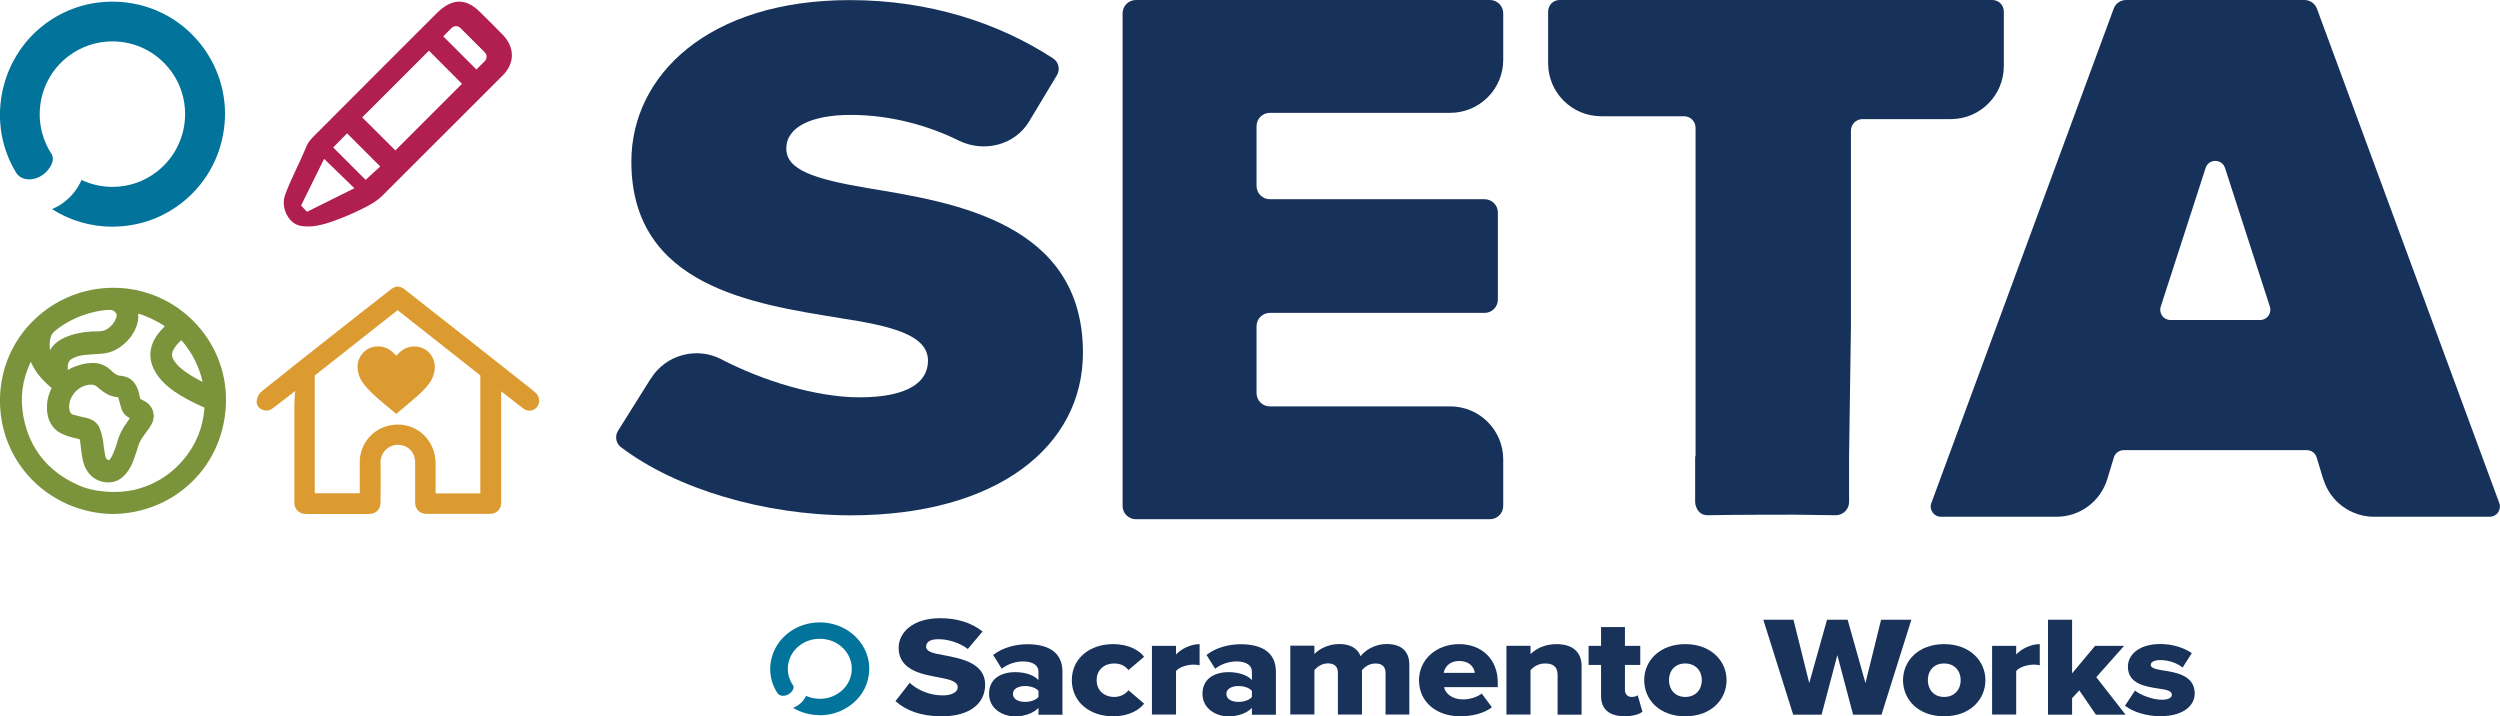 <?xml version="1.0" encoding="UTF-8"?>
<svg id="Layer_1" data-name="Layer 1" xmlns="http://www.w3.org/2000/svg" width="242.81" height="69.58" viewBox="0 0 242.81 69.58">
  <defs>
    <style>
      .cls-1 {
        fill: #18325a;
      }

      .cls-2 {
        fill: #b11e50;
      }

      .cls-3 {
        fill: #dc9b31;
      }

      .cls-4 {
        fill: #7b933b;
      }

      .cls-5 {
        fill: #17325a;
      }

      .cls-6 {
        fill: #02739a;
      }
    </style>
  </defs>
  <g>
    <path class="cls-5" d="M63.25,36.72c1.41-2.25,4.41-3.08,6.8-1.83,3.99,2.08,9.23,3.7,13.42,3.7,4.72,0,6.66-1.48,6.66-3.55,0-2.47-3.38-3.36-8.51-4.14-8.41-1.38-20.3-3.06-20.3-15.2C61.32,7.31,68.8.01,82.54.01c7.81,0,14.54,2.27,19.74,5.66.55.36.71,1.08.37,1.64l-2.7,4.49c-1.39,2.31-4.4,3.06-6.86,1.84-2.94-1.46-6.64-2.48-10.46-2.48s-6.26,1.18-6.26,3.26,2.67,2.96,7.9,3.85c8.41,1.38,20.91,3.36,20.91,15.99,0,9.08-8.3,15.79-22.55,15.79-8.36,0-16.99-2.57-22.32-6.62-.5-.38-.61-1.07-.28-1.6l3.2-5.1h.02Z"/>
    <path class="cls-5" d="M109.03,49.13V1.29c0-.71.58-1.29,1.29-1.29h34.39c.71,0,1.29.58,1.29,1.29v4.52c0,2.85-2.31,5.15-5.15,5.15h-17.52c-.71,0-1.29.58-1.29,1.29v5.81c0,.71.58,1.29,1.29,1.29h20.86c.71,0,1.29.58,1.29,1.29v8.46c0,.71-.58,1.29-1.29,1.29h-20.86c-.71,0-1.29.58-1.29,1.29v6.5c0,.71.58,1.29,1.29,1.29h17.52c2.85,0,5.15,2.31,5.15,5.15v4.52c0,.71-.58,1.29-1.29,1.29h-34.39c-.71,0-1.29-.58-1.29-1.29h0Z"/>
    <path class="cls-5" d="M225.64,46.53l-.64-2.11c-.13-.42-.51-.7-.95-.7h-17.79c-.44,0-.82.29-.95.7l-.64,2.11c-.66,2.17-2.66,3.66-4.93,3.66h-11.23c-.69,0-1.17-.69-.93-1.33L205.29.84c.19-.51.67-.84,1.21-.84h17.32c.54,0,1.02.34,1.21.84l17.71,48.02c.24.65-.24,1.33-.93,1.33h-11.23c-2.27,0-4.28-1.49-4.93-3.66h-.01ZM214.22,16.31l-4.36,13.47c-.21.64.27,1.3.94,1.3h8.72c.67,0,1.15-.66.94-1.3l-4.36-13.47c-.3-.91-1.59-.91-1.88,0Z"/>
    <path class="cls-5" d="M193.5,0h-42.02c-.62,0-1.12.5-1.12,1.12v5.02c0,2.85,2.31,5.15,5.15,5.15h8.05c.62,0,1.12.5,1.12,1.12v31.93l-.04-.04v4.45c0,.18.04.36.11.51.15.45.56.78,1.06.78h.14l2.15-.03c1.53,0,3.44-.03,5.42-.02h.82l3.94.05h.07c.68-.03,1.24-.58,1.24-1.28v-4.45l.18-12.55V12.69c0-.62.5-1.12,1.12-1.12h8.58c2.85,0,5.15-2.31,5.15-5.15V1.12c0-.62-.5-1.12-1.12-1.12Z"/>
  </g>
  <path class="cls-6" d="M10.94,22.02c-2.12,0-4.15-.6-5.89-1.71.42-.18.82-.4,1.19-.69.74-.56,1.31-1.3,1.68-2.14.94.44,1.96.67,3.01.67,1.55,0,3.03-.5,4.26-1.44,3.1-2.36,3.71-6.8,1.35-9.9-1.35-1.77-3.4-2.79-5.63-2.79-1.55,0-3.03.5-4.27,1.44-2.96,2.25-3.66,6.43-1.61,9.53.33.62-.19,1.47-.83,1.96-.4.3-.89.47-1.37.47h0c-.36,0-.86-.1-1.2-.55C-1.33,12.18-.17,5.79,4.31,2.38,6.22.93,8.51.16,10.91.16c3.46,0,6.64,1.57,8.72,4.31,1.76,2.32,2.52,5.2,2.12,8.09-.4,2.9-1.89,5.46-4.21,7.23-1.91,1.45-4.19,2.22-6.6,2.22h0Z"/>
  <path class="cls-4" d="M11.17,27.95h-.15c-2.87,0-5.59,1.09-7.67,3.08C1.25,33.04.07,35.74,0,38.63c-.07,3,1.03,5.82,3.08,7.93,2.05,2.11,4.92,3.33,7.87,3.36h0c2.9-.02,5.63-1.13,7.68-3.11,2.12-2.05,3.3-4.87,3.32-7.93.04-5.94-4.8-10.85-10.78-10.93ZM12.89,47.6c-.56.12-1.14.18-1.77.18-.29,0-.6,0-.92-.04-1.01-.08-1.87-.29-2.64-.64-2.91-1.31-4.69-3.53-5.28-6.6-.35-1.85-.12-3.66.71-5.36.2.44.45.89.78,1.3.36.44.77.85,1.25,1.25-.24.47-.38.92-.43,1.36-.11,1.06.08,1.83.61,2.47.35.43.84.64,1.3.81.33.12.7.21,1.13.3.11.02.12.05.14.13.05.36.09.72.13,1.06.07.58.16,1.19.46,1.74.44.8,1.15,1.24,2.06,1.29h.12c.67,0,1.26-.3,1.74-.9.29-.37.52-.78.7-1.28l.05-.15c.13-.37.26-.75.37-1.12.11-.39.3-.74.56-1.09.16-.21.31-.43.46-.64l.16-.23s.06-.09.08-.13l.04-.08c.29-.5.25-.96.17-1.26-.13-.44-.44-.82-.86-1.03-.12-.06-.24-.11-.38-.19l-.04-.16c-.06-.27-.12-.52-.2-.76-.29-.82-.87-1.28-1.67-1.33-.37-.02-.63-.24-.88-.48-.54-.52-1.14-.77-1.81-.77-.44,0-.88.07-1.3.2-.43.13-.81.29-1.14.48-.03-.27-.03-.53.09-.77.09-.18.26-.29.41-.37.36-.19.77-.29,1.3-.33l1.6-.12c.67-.06,1.29-.32,1.89-.79.75-.6,1.24-1.31,1.47-2.16.09-.32.09-.63.07-.93.59.13,1.99.78,2.59,1.23-.48.47-.8.87-1.03,1.31-.48.92-.51,1.87-.06,2.8.39.82,1.02,1.52,1.99,2.2.79.55,1.72,1.04,2.95,1.59-.13,1.91-.82,3.61-2.05,5.06-1.3,1.53-2.96,2.53-4.92,2.96h0ZM19.65,37.08c-.72-.37-1.47-.79-2.12-1.35-.28-.24-.5-.49-.67-.78-.19-.32-.2-.62-.03-.95.17-.34.42-.64.79-.96,1.02,1.17,1.71,2.53,2.06,4.04h-.03ZM7.17,38.22c.38-.49.92-.79,1.53-.86h.16c.25,0,.44.07.61.24.13.12.27.23.44.35l.09.07c.45.34.93.52,1.49.57.06.22.25.94.25.94.13.5.42.86.87,1.08-.07.1-.13.21-.21.31-.52.7-.86,1.4-1.05,2.14-.09.34-.23.68-.37,1.01l-.06.14c-.08.18-.2.35-.29.47h-.12c-.14-.06-.23-.16-.26-.3-.06-.29-.13-.6-.16-.9-.06-.73-.18-1.31-.39-1.84-.22-.57-.67-.92-1.38-1.07-.38-.08-.76-.17-1.19-.29-.28-.08-.36-.27-.4-.55-.07-.5.09-1.05.44-1.5h0ZM11.32,30.72c-.11.64-.79,1.33-1.41,1.43-.2.03-.39.04-.68.04-.11,0-.22,0-.33,0-.99.07-1.83.25-2.56.57-.69.3-1.18.71-1.48,1.25-.04-.22-.04-.45-.03-.67,0-.1.01-.19.04-.37.05-.36.21-.63.53-.88,1-.8,2.14-1.37,3.5-1.73.64-.17,1.24-.26,1.82-.26h0c.23,0,.4.1.57.34.02.03.07.1.04.28h0Z"/>
  <g>
    <path class="cls-3" d="M52,38.14c-.28-.26-.57-.49-.87-.72-1.91-1.51-3.82-3.02-5.73-4.52-1.18-.93-2.37-1.86-3.55-2.79-.84-.66-1.69-1.33-2.53-1.99-.49-.38-.88-.38-1.37,0-1,.78-2.01,1.56-3,2.34-2.01,1.58-4.01,3.16-6.01,4.74-1.15.91-2.3,1.83-3.45,2.75-.3.23-.49.52-.55.9-.06.36.08.69.39.87.4.23.79.21,1.15-.06.45-.34.9-.68,1.35-1.03.28-.22.56-.44.84-.66-.06.55-.08,1.38-.08,1.49v9.31c0,.71.44,1.15,1.15,1.15h6.07c.72,0,1.15-.44,1.15-1.17,0-1.28.03-2.57,0-3.85-.03-.86.77-1.87,1.99-1.67.82.14,1.36.79,1.37,1.65v3.91c0,.67.44,1.12,1.11,1.12h6.15c.66,0,1.1-.45,1.1-1.11v-10.79c.69.54,1.38,1.08,2.08,1.62.28.22.59.32.94.21.73-.23.9-1.16.31-1.71h0ZM42.31,47.9v-2.77c0-.21,0-.42-.04-.62-.25-2.08-2.07-3.53-4.15-3.24-1.98.28-3.17,1.92-3.18,3.59v3.05h-4.37v-11.44c1.95-1.54,3.91-3.08,5.86-4.62.72-.57,1.45-1.14,2.18-1.72.09.07.17.12.24.18,1.08.85,2.17,1.71,3.25,2.56,1.52,1.2,3.03,2.4,4.55,3.59v11.46h-4.35v-.02Z"/>
    <g id="zSmcj4">
      <path class="cls-3" d="M38.46,40.17s-.07-.06-.11-.09c-.38-.31-.77-.62-1.14-.94-.49-.42-.99-.84-1.43-1.32-.21-.23-.42-.46-.59-.72-.25-.37-.4-.77-.45-1.21-.06-.56.07-1.07.43-1.51.35-.44.81-.68,1.37-.73.43-.04.84.05,1.22.27.22.13.41.3.59.49.03.03.06.06.09.1.03.04.05.04.08,0,.11-.11.22-.23.34-.33.29-.26.63-.44,1.02-.5,1.1-.19,2.08.49,2.3,1.52.13.59,0,1.15-.27,1.68-.19.35-.45.66-.72.95-.28.28-.56.56-.86.81-.6.52-1.22,1.03-1.83,1.55h0l-.03-.02Z"/>
    </g>
  </g>
  <path class="cls-2" d="M48.85,3.4c-.57-.59-1.16-1.17-1.77-1.78l-.49-.48c-1.41-1.4-2.78-1.26-4.19.16-3.99,3.99-7.99,7.98-11.97,11.98-.29.3-.51.56-.64.87l-.2.47c-.6,1.44-1.35,2.8-1.9,4.31-.28.76-.11,1.72.5,2.42s1.38.63,1.84.64c1.77.03,5.32-1.79,5.47-1.87.64-.33,1.17-.65,1.63-1.11,2.24-2.23,9.32-9.3,11.7-11.69,1.18-1.18,1.18-2.71.02-3.92ZM34.42,18.28l-4.6,2.29s-.59-.61-.58-.61l2.24-4.53,2.95,2.86h0ZM36.93,16.17l-1.42,1.3-3.15-3.15,1.35-1.37,3.22,3.22ZM44.86,8.15l-6.46,6.46-3.22-3.21,6.48-6.48,3.21,3.22h0ZM47.26,5.51c0,.16-.06.31-.18.43l-.81.81-3.22-3.22.81-.81c.24-.24.62-.24.86,0l2.36,2.36c.11.11.18.27.18.43Z"/>
  <path class="cls-6" d="M79.62,69.46c-.93,0-1.83-.25-2.6-.71.19-.07.36-.17.53-.28.33-.23.58-.54.74-.88.41.18.86.28,1.33.28.68,0,1.33-.2,1.88-.59,1.37-.97,1.63-2.81.6-4.09-.59-.73-1.5-1.15-2.48-1.15-.68,0-1.33.2-1.88.59-1.3.93-1.61,2.66-.71,3.94.15.26-.08.61-.37.81-.17.12-.39.2-.6.2h0c-.16,0-.38-.04-.53-.23-1.31-1.94-.8-4.58,1.17-5.98.84-.6,1.85-.92,2.91-.92,1.52,0,2.92.65,3.84,1.78.78.96,1.11,2.15.93,3.34-.17,1.2-.83,2.26-1.86,2.98-.84.6-1.85.92-2.91.92h.01Z"/>
  <g>
    <path class="cls-1" d="M88.35,66.32c.73.66,1.85,1.22,3.23,1.22.9,0,1.44-.35,1.44-.79,0-.53-.65-.73-1.73-.94-1.67-.3-4.01-.69-4.01-2.88,0-1.55,1.44-2.89,4.04-2.89,1.62,0,3.04.44,4.11,1.29l-1.43,1.7c-.85-.64-1.96-.95-2.85-.95s-1.2.32-1.2.72c0,.48.62.65,1.75.84,1.67.32,3.98.76,3.98,2.85,0,1.85-1.5,3.08-4.22,3.08-2.05,0-3.48-.58-4.49-1.47,0,0,1.38-1.78,1.38-1.78Z"/>
    <path class="cls-1" d="M100.86,69.41v-.66c-.46.5-1.34.83-2.28.83-1.12,0-2.52-.69-2.52-2.2,0-1.62,1.4-2.1,2.52-2.1.97,0,1.84.28,2.28.77v-.84c0-.58-.55-.97-1.49-.97-.73,0-1.49.25-2.08.71l-.83-1.34c.94-.73,2.2-1.04,3.32-1.04,1.76,0,3.41.59,3.41,2.67v4.18h-2.34,0ZM100.86,67.1c-.24-.3-.79-.47-1.31-.47-.62,0-1.17.25-1.17.77s.55.77,1.17.77c.52,0,1.06-.17,1.31-.48,0,0,0-.59,0-.59Z"/>
    <path class="cls-1" d="M108.11,62.56c1.58,0,2.57.64,3.01,1.23l-1.52,1.29c-.29-.39-.76-.64-1.38-.64-.97,0-1.71.61-1.71,1.62s.74,1.63,1.71,1.63c.62,0,1.09-.28,1.38-.65l1.52,1.3c-.44.58-1.43,1.23-3.01,1.23-2.29,0-4.01-1.41-4.01-3.51s1.72-3.5,4.01-3.5Z"/>
    <path class="cls-1" d="M111.88,69.41v-6.68h2.34v.84c.49-.54,1.41-1.01,2.29-1.01v2.06c-.14-.04-.33-.07-.58-.07-.61,0-1.41.24-1.71.62v4.23h-2.34Z"/>
    <path class="cls-1" d="M121.59,69.41v-.66c-.46.5-1.34.83-2.28.83-1.12,0-2.52-.69-2.52-2.2,0-1.62,1.4-2.1,2.52-2.1.97,0,1.84.28,2.28.77v-.84c0-.58-.55-.97-1.49-.97-.73,0-1.49.25-2.08.71l-.84-1.34c.94-.73,2.2-1.04,3.32-1.04,1.76,0,3.42.59,3.42,2.67v4.18h-2.34,0ZM121.59,67.1c-.24-.3-.79-.47-1.31-.47-.62,0-1.17.25-1.17.77s.55.77,1.17.77c.52,0,1.06-.17,1.31-.48,0,0,0-.59,0-.59Z"/>
    <path class="cls-1" d="M134.57,69.41v-4.07c0-.51-.27-.9-.97-.9-.64,0-1.09.37-1.32.65v4.31h-2.34v-4.07c0-.51-.26-.9-.97-.9-.62,0-1.06.37-1.31.65v4.31h-2.34v-6.68h2.34v.82c.32-.39,1.26-.98,2.41-.98,1.05,0,1.78.4,2.08,1.19.42-.58,1.38-1.19,2.53-1.19,1.35,0,2.2.64,2.2,2.01v4.84h-2.32.01Z"/>
    <path class="cls-1" d="M141.72,62.56c2.17,0,3.75,1.45,3.75,3.72v.46h-5.22c.14.62.77,1.19,1.87,1.19.65,0,1.38-.24,1.79-.57l.99,1.33c-.73.59-1.94.88-3.07.88-2.26,0-4.01-1.34-4.01-3.51,0-1.94,1.61-3.5,3.9-3.5h0ZM140.22,65.35h3.02c-.06-.47-.44-1.15-1.52-1.15-1.02,0-1.41.66-1.5,1.15Z"/>
    <path class="cls-1" d="M151.28,69.41v-3.86c0-.82-.47-1.11-1.2-1.11s-1.15.35-1.43.65v4.31h-2.34v-6.68h2.34v.82c.44-.47,1.31-.98,2.53-.98,1.67,0,2.43.88,2.43,2.12v4.73h-2.34,0Z"/>
    <path class="cls-1" d="M155.5,67.61v-3.03h-1.21v-1.85h1.21v-1.83h2.32v1.83h1.49v1.85h-1.49v2.43c0,.39.24.68.65.68.26,0,.52-.08.59-.17l.46,1.6c-.29.25-.87.44-1.73.44-1.49,0-2.29-.68-2.29-1.96h0Z"/>
    <path class="cls-1" d="M159.69,66.06c0-1.88,1.5-3.5,3.99-3.5s4.01,1.62,4.01,3.5-1.49,3.51-4.01,3.51-3.99-1.63-3.99-3.51ZM165.29,66.06c0-.88-.58-1.62-1.61-1.62s-1.58.73-1.58,1.62.56,1.63,1.58,1.63,1.61-.73,1.61-1.63Z"/>
    <path class="cls-1" d="M179.98,69.41l-1.53-5.78-1.53,5.78h-2.76l-2.9-9.22h2.93l1.53,6.15,1.73-6.15h2l1.73,6.15,1.52-6.15h2.94l-2.9,9.22h-2.76Z"/>
    <path class="cls-1" d="M184.83,66.06c0-1.88,1.5-3.5,3.99-3.5s4.01,1.62,4.01,3.5-1.49,3.51-4.01,3.51-3.99-1.63-3.99-3.51ZM190.43,66.06c0-.88-.58-1.62-1.61-1.62s-1.58.73-1.58,1.62.56,1.63,1.58,1.63,1.61-.73,1.61-1.63Z"/>
    <path class="cls-1" d="M193.48,69.41v-6.68h2.34v.84c.49-.54,1.41-1.01,2.29-1.01v2.06c-.14-.04-.33-.07-.58-.07-.61,0-1.41.24-1.71.62v4.23h-2.34,0Z"/>
    <path class="cls-1" d="M203.56,69.41l-1.61-2.36-.7.76v1.6h-2.34v-9.22h2.34v5.21l2.23-2.67h2.82l-2.7,3.04,2.84,3.64h-2.88Z"/>
    <path class="cls-1" d="M207.37,67.08c.55.44,1.72.88,2.58.88.7,0,.99-.21.99-.5,0-.35-.5-.47-1.26-.58-1.24-.19-3.01-.43-3.01-2.13,0-1.18,1.11-2.2,3.14-2.2,1.23,0,2.28.36,3.07.88l-.9,1.41c-.44-.39-1.28-.73-2.16-.73-.55,0-.93.17-.93.46s.39.41,1.17.54c1.24.19,3.1.47,3.1,2.24,0,1.27-1.23,2.21-3.34,2.21-1.31,0-2.66-.4-3.43-1.02l.97-1.47h0Z"/>
  </g>
</svg>